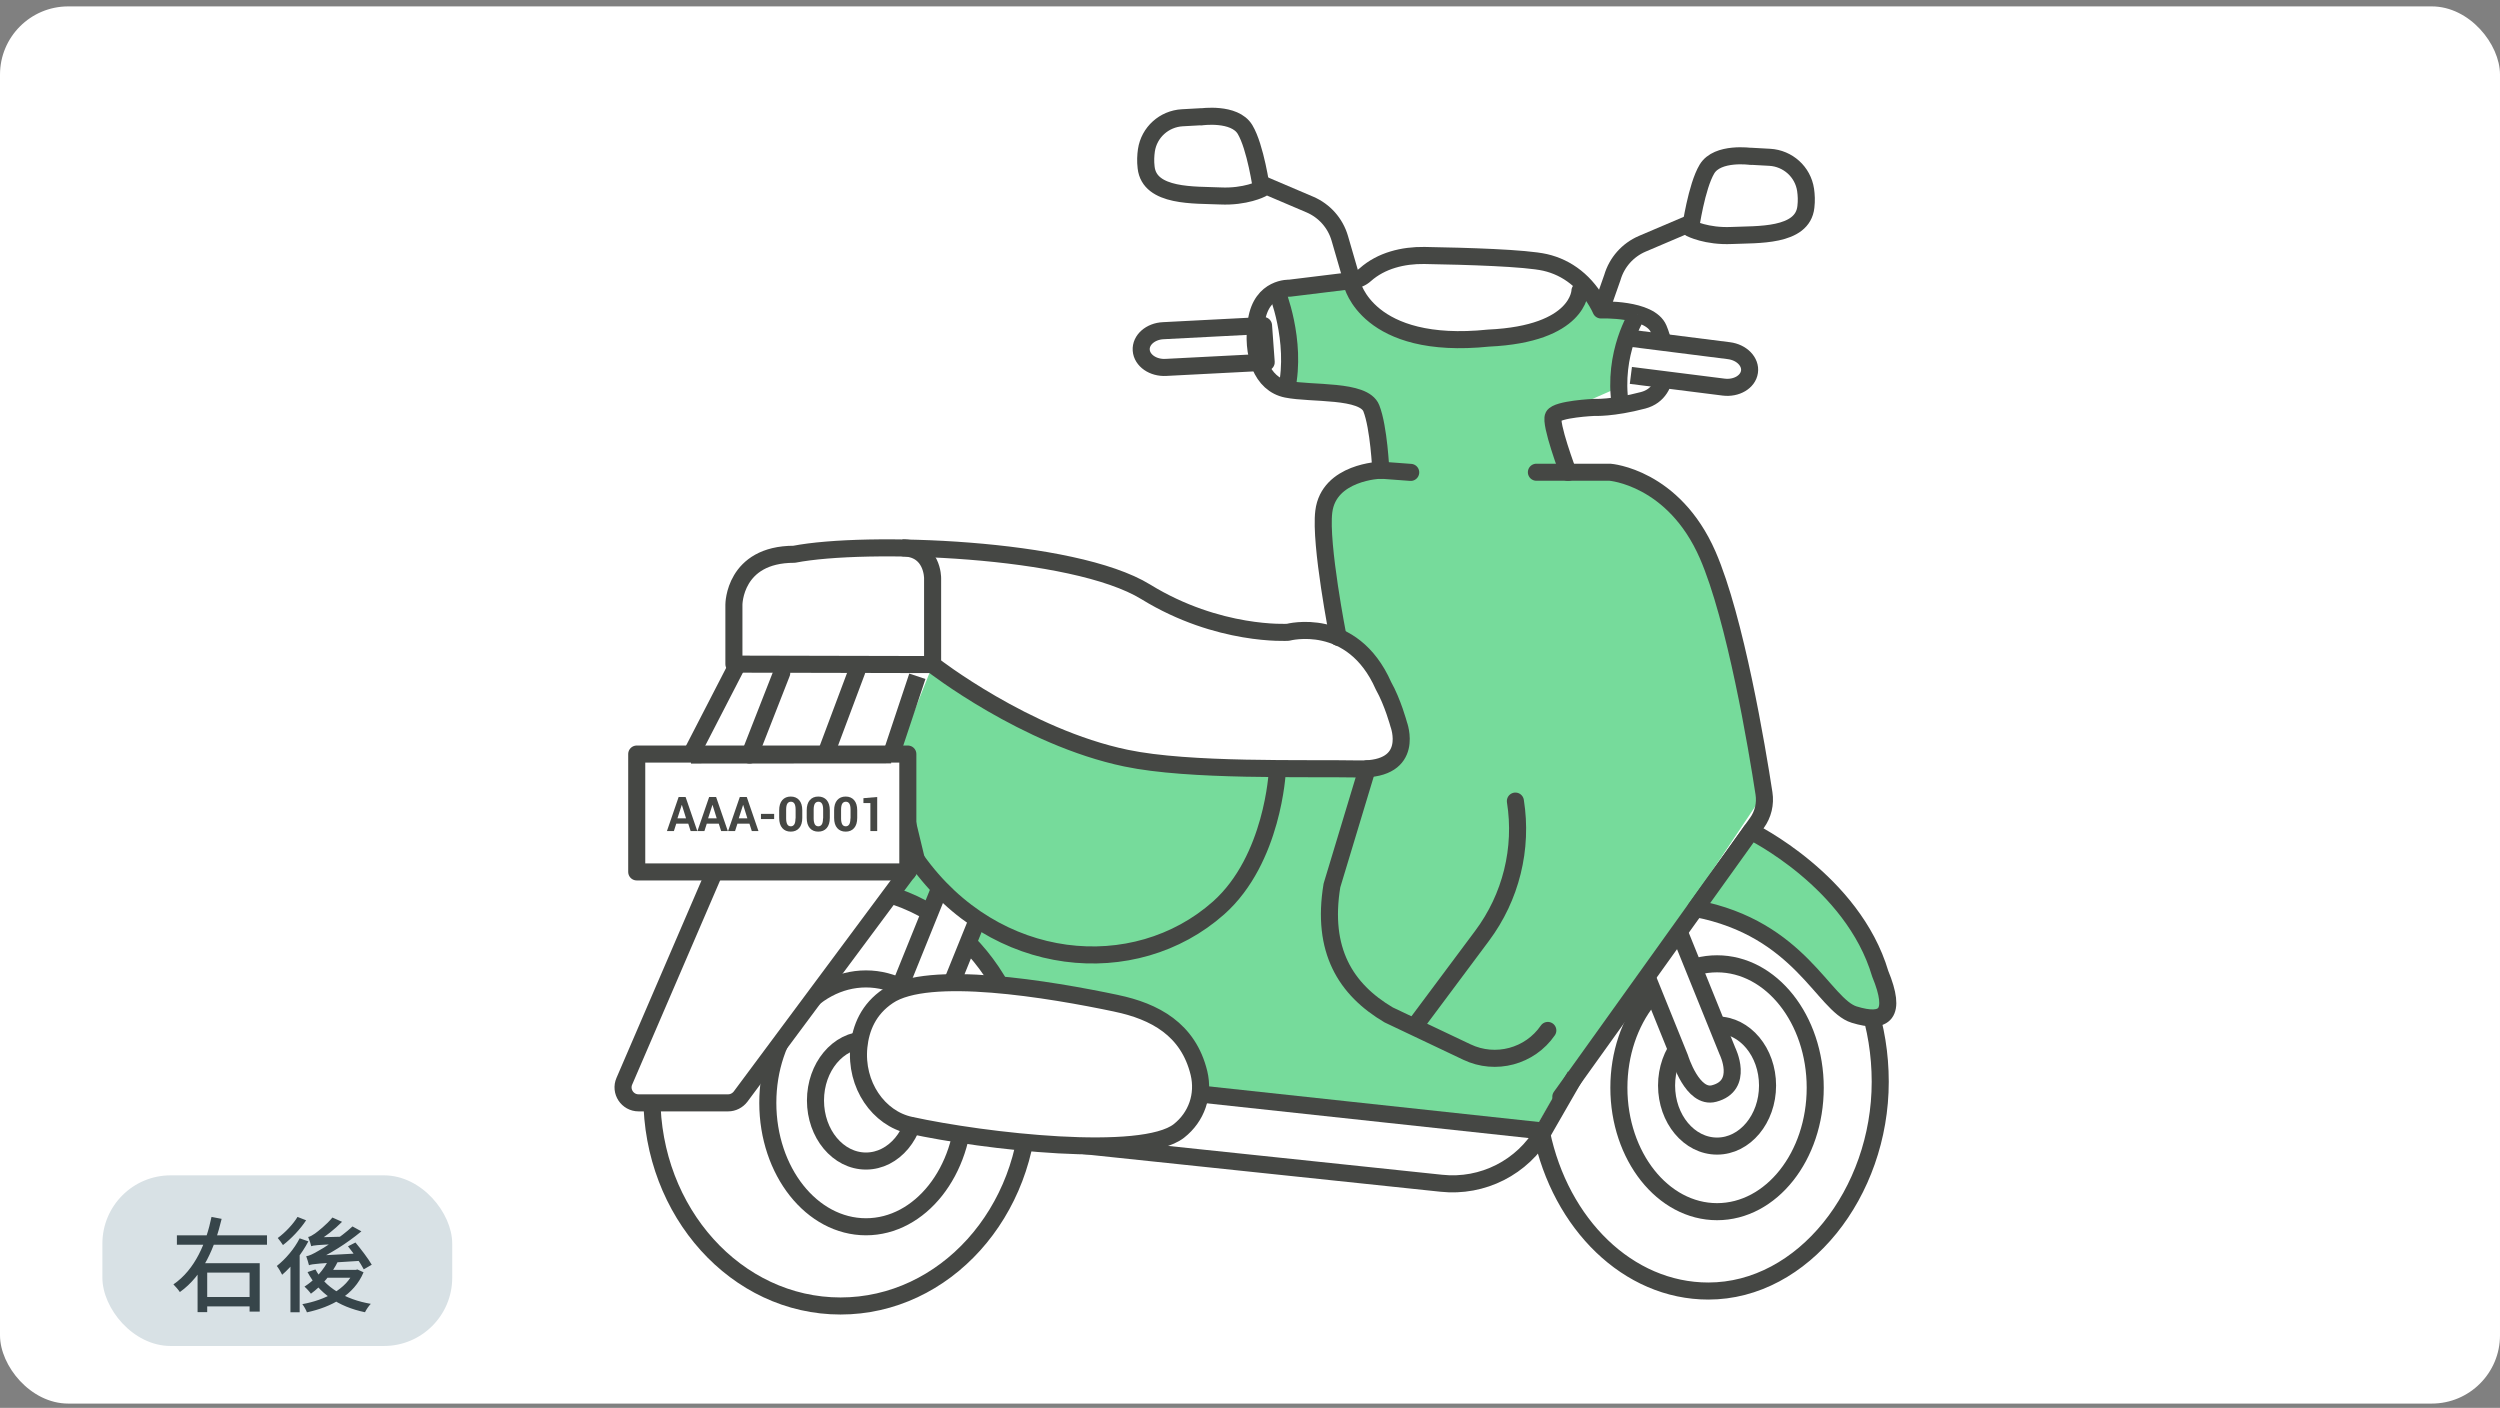 <svg width="293" height="165" viewBox="0 0 293 165" fill="none" xmlns="http://www.w3.org/2000/svg">
<rect x="0" y="0" width="293" height="165" fill="#808080" stroke="none"/>
<rect y="0.75" width="293" height="163.75" rx="8" fill="white"/>
<g clip-path="url(#clip0_7600_42017)">
<path d="M81.761 90.122H104.459L109.318 77.906C109.318 77.906 131.356 92.76 149.716 90.07C158.514 90.105 159.364 90.122 159.364 90.122C159.364 90.122 152.909 105.359 156.64 112.005C161.03 117.766 173.039 123.718 173.039 123.718L184.093 125.28L179.754 132.534L139.825 128.109C139.825 128.109 141.595 119.935 131.304 117.367C121.014 114.799 116.797 114.712 116.797 114.712L105.795 105.098H81.761L85.11 98.608L81.761 90.122Z" fill="#76DB9B"/>
<path d="M185.169 34.089L190.583 36.535L189.715 45.403L182.045 48.77L183.763 55.364C183.763 55.364 196.587 54.861 199.746 64.231C203.529 76.136 205.056 88.491 205.056 88.491L206.722 93.003L183.468 127.779C183.468 127.779 156.762 120.126 155.772 119.328C154.783 118.53 155.044 90.122 155.044 90.122C155.044 90.122 168.163 93.35 161.794 79.762C157.82 75.251 156.796 74.713 156.796 74.713L155.113 59.98C155.113 59.98 156.536 54.791 161.794 54.791C161.69 54.67 160.683 47.885 160.683 47.885C160.683 47.885 159.104 45.976 154.124 45.976C149.144 45.976 150.757 45.646 150.757 45.646L149.595 33.273L158.428 32.909C158.428 32.909 161.412 40.579 172.917 39.833C184.423 39.086 185.134 34.106 185.134 34.106L185.169 34.089Z" fill="#76DB9B"/>
<path d="M201.569 102.322C212.068 103.172 220.363 113.792 220.363 126.79C220.363 139.787 211.339 151.31 200.216 151.31C190.793 151.31 182.897 143.449 180.676 132.811" stroke="#454744" stroke-width="2" stroke-linejoin="round"/>
<path d="M201.239 142.008C207.593 142.008 212.744 135.506 212.744 127.484C212.744 119.462 207.593 112.959 201.239 112.959C194.884 112.959 189.733 119.462 189.733 127.484C189.733 135.506 194.884 142.008 201.239 142.008Z" fill="white" stroke="#454744" stroke-width="2" stroke-linejoin="round"/>
<path d="M201.24 134.321C204.508 134.321 207.157 131.143 207.157 127.223C207.157 123.304 204.508 120.126 201.24 120.126C197.972 120.126 195.322 123.304 195.322 127.223C195.322 131.143 197.972 134.321 201.24 134.321Z" fill="white" stroke="#454744" stroke-width="2" stroke-linejoin="round"/>
<path d="M196.796 109.194L202.453 123.18C202.453 123.18 204.466 127.224 200.891 128.161C198.358 128.837 196.883 123.996 196.883 123.996L193.03 114.469" fill="white"/>
<path d="M196.796 109.194L202.453 123.18C202.453 123.18 204.466 127.224 200.891 128.161C198.358 128.837 196.883 123.996 196.883 123.996L193.03 114.469" stroke="#454744" stroke-width="2" stroke-linejoin="round"/>
<path d="M127.036 134.269L168.927 138.677C173.768 139.197 178.454 136.82 180.883 132.603L181.317 131.84L184.632 126.078" stroke="#454744" stroke-width="2" stroke-linejoin="round"/>
<path d="M158.462 32.891L157.022 27.928C156.501 26.141 155.217 24.701 153.517 23.972L147.408 21.369" stroke="#454744" stroke-width="2" stroke-linejoin="round"/>
<path d="M140.762 13.699C140.762 13.699 144.684 13.126 145.916 15.174C147.148 17.221 147.842 22.132 147.842 22.132C147.842 22.132 145.968 23.104 143.018 22.965C140.068 22.826 134.705 23.156 134.324 19.616C134.237 18.887 134.272 18.228 134.358 17.62C134.671 15.503 136.441 13.924 138.558 13.803L140.762 13.681V13.699Z" stroke="#454744" stroke-width="2" stroke-linejoin="round"/>
<path d="M187.633 36.327L188.969 32.527C189.49 30.74 190.774 29.299 192.474 28.57L198.583 25.968" stroke="#454744" stroke-width="2" stroke-linejoin="round"/>
<path d="M205.212 18.332C205.212 18.332 201.29 17.759 200.058 19.807C198.826 21.855 198.132 26.766 198.132 26.766C198.132 26.766 200.006 27.737 202.956 27.599C205.906 27.46 211.268 27.79 211.65 24.249C211.737 23.521 211.702 22.861 211.615 22.254C211.303 20.137 209.533 18.558 207.416 18.436L205.212 18.315V18.332Z" stroke="#454744" stroke-width="2" stroke-linejoin="round"/>
<path d="M182.93 128.542L205.905 96.456C206.634 95.45 206.929 94.2 206.738 92.986C205.923 87.658 203.389 72.509 200.144 65.047C196.153 55.902 188.691 55.346 188.691 55.346H180.066" stroke="#454744" stroke-width="2" stroke-linecap="round" stroke-linejoin="round"/>
<path d="M156.831 74.695C156.831 74.695 154.679 63.763 155.148 59.962C155.72 55.277 161.829 55.103 161.829 55.103" stroke="#454744" stroke-width="2" stroke-linecap="round" stroke-linejoin="round"/>
<path d="M185.17 34.089C185.17 34.089 185.1 39.139 174.463 39.624C160.216 41.099 158.463 33.256 158.463 33.256" stroke="#454744" stroke-width="2" stroke-linecap="round" stroke-linejoin="round"/>
<path d="M149.631 34.106C149.631 34.106 152.026 39.885 150.794 45.611L149.631 34.106Z" fill="white"/>
<path d="M149.631 34.106C149.631 34.106 152.026 39.885 150.794 45.611" stroke="#454744" stroke-width="2" stroke-linejoin="round"/>
<path d="M136.337 38.757L148.085 38.149L148.398 42.453L136.65 43.06C135.14 43.147 133.838 42.245 133.752 41.047C133.665 39.85 134.828 38.826 136.337 38.757Z" fill="white" stroke="#454744" stroke-width="2" stroke-linejoin="round"/>
<path d="M165.334 55.364L161.829 55.103" stroke="#454744" stroke-width="2" stroke-linecap="round" stroke-linejoin="round"/>
<path d="M161.83 55.103C161.83 55.103 161.604 50.088 160.719 47.85C159.834 45.611 153.726 46.201 150.793 45.611C147.86 45.021 146.646 41.55 147.253 37.577C147.86 33.603 151.14 33.776 151.14 33.776L158.22 32.909C159.036 32.839 159.608 32.562 160.008 32.197C161.882 30.531 164.433 29.907 166.931 29.941C171.999 30.028 178.801 30.236 181.092 30.757C183.677 31.347 185.933 33.047 187.426 35.893L187.634 36.327C187.634 36.327 193.36 36.102 194.384 38.531C195.408 40.961 196.189 45.958 192.58 46.913C188.97 47.867 186.836 47.746 186.836 47.746C186.836 47.746 182.515 47.937 182.063 48.769C181.612 49.602 183.781 55.364 183.781 55.364" stroke="#454744" stroke-width="2" stroke-linecap="round" stroke-linejoin="round"/>
<path d="M98.507 153.062C110.717 153.062 120.615 142.084 120.615 128.542C120.615 115 110.717 104.022 98.507 104.022C86.297 104.022 76.399 115 76.399 128.542C76.399 142.084 86.297 153.062 98.507 153.062Z" stroke="#454744" stroke-width="2" stroke-linejoin="round"/>
<path d="M101.492 143.778C107.847 143.778 112.998 137.276 112.998 129.254C112.998 121.232 107.847 114.729 101.492 114.729C95.138 114.729 89.987 121.232 89.987 129.254C89.987 137.276 95.138 143.778 101.492 143.778Z" fill="white" stroke="#454744" stroke-width="2" stroke-linejoin="round"/>
<path d="M101.492 136.074C104.76 136.074 107.409 132.896 107.409 128.976C107.409 125.056 104.76 121.879 101.492 121.879C98.224 121.879 95.574 125.056 95.574 128.976C95.574 132.896 98.224 136.074 101.492 136.074Z" fill="white" stroke="#454744" stroke-width="2" stroke-linejoin="round"/>
<path d="M139.79 128.126L180.64 132.534" stroke="#454744" stroke-width="2" stroke-linejoin="round"/>
<path d="M110.168 104.022L102.619 122.694C102.619 122.694 100.606 126.738 104.181 127.675C106.715 128.351 108.19 123.51 108.19 123.51L114.558 107.77" fill="white"/>
<path d="M110.168 104.022L102.619 122.694C102.619 122.694 100.606 126.738 104.181 127.675C106.715 128.351 108.19 123.51 108.19 123.51L114.558 107.77" stroke="#454744" stroke-width="2" stroke-linejoin="round"/>
<path d="M149.699 90.4C149.699 90.4 149.213 100.725 142.81 106.417C133.005 115.111 116.624 113.705 107.427 100.794" stroke="#454744" stroke-width="2" stroke-linejoin="round"/>
<path d="M107.514 79.259L104.443 88.474L107.41 100.795L105.744 103.033L86.794 128.525C86.447 128.976 85.909 129.254 85.337 129.254H74.838C73.537 129.254 72.651 127.918 73.172 126.72L85.562 97.949L80.981 88.526C80.981 88.526 80.981 88.474 80.981 88.456L86.447 77.854" fill="white"/>
<path d="M107.514 79.259L104.443 88.474L107.41 100.795L105.744 103.033L86.794 128.525C86.447 128.976 85.909 129.254 85.337 129.254H74.838C73.537 129.254 72.651 127.918 73.172 126.72L85.562 97.949L80.981 88.526C80.981 88.526 80.981 88.474 80.981 88.456L86.447 77.854" stroke="#454744" stroke-width="2" stroke-linejoin="round"/>
<path d="M74.625 102.188H106.398V88.375H74.625V102.188Z" fill="white" stroke="#454744" stroke-width="2" stroke-linejoin="round"/>
<path d="M104.442 88.474L80.981 88.491" stroke="#454744" stroke-width="2" stroke-linejoin="round"/>
<path d="M109.302 77.906C109.302 77.906 120.2 86.409 131.982 88.856C139.444 90.417 152.737 90.001 159.348 90.122C165.96 90.244 163.93 84.899 163.93 84.899C163.93 84.899 163.236 82.313 162.142 80.37C158.481 72.075 150.949 74.105 150.949 74.105C150.949 74.105 142.811 74.609 134.29 69.368C125.77 64.127 101.371 63.346 93.076 64.96C86.014 64.96 86.014 70.86 86.014 70.86V77.836L109.302 77.888V77.906Z" stroke="#454744" stroke-width="2" stroke-linejoin="round"/>
<path d="M109.301 77.906V67.754C109.301 67.754 109.336 64.214 105.761 64.214" stroke="#454744" stroke-width="2" stroke-linejoin="round"/>
<path d="M177.604 93.888C178.489 99.458 177.084 105.15 173.7 109.679L165.908 120.126" stroke="#454744" stroke-width="2" stroke-linecap="round" stroke-linejoin="round"/>
<path d="M160.233 90.105L156.103 103.779C154.853 111.363 157.699 115.961 162.749 118.946L171.929 123.302C175.278 124.898 179.304 123.822 181.404 120.768" stroke="#454744" stroke-width="2" stroke-linecap="round" stroke-linejoin="round"/>
<path d="M100.416 78.669L96.807 88.3" stroke="#454744" stroke-width="2" stroke-linecap="round" stroke-linejoin="round"/>
<path d="M91.618 78.877L87.853 88.491" stroke="#454744" stroke-width="2" stroke-linecap="round" stroke-linejoin="round"/>
<path d="M80.907 97.399H81.723L80.352 93.408H79.536L78.165 97.399H78.981L79.258 96.531H80.664L80.942 97.399H80.907ZM79.918 94.345L80.404 95.906H79.397L79.901 94.345H79.918Z" fill="#454744"/>
<path d="M84.483 97.399H85.299L83.928 93.408H83.112L81.741 97.399H82.557L82.835 96.531H84.24L84.518 97.399H84.483ZM83.511 94.345L83.997 95.906H82.991L83.494 94.345H83.511Z" fill="#454744"/>
<path d="M88.076 97.399H88.892L87.521 93.408H86.705L85.334 97.399H86.15L86.427 96.531H87.833L88.111 97.399H88.076ZM87.104 94.345L87.59 95.906H86.584L87.087 94.345H87.104Z" fill="#454744"/>
<path d="M90.73 95.386H89.185V95.993H90.73V95.386Z" fill="#454744"/>
<path d="M94.027 94.969C94.027 94.449 93.906 94.05 93.663 93.772C93.42 93.494 93.09 93.356 92.674 93.356C92.257 93.356 91.928 93.494 91.685 93.772C91.442 94.05 91.32 94.449 91.32 94.969V95.854C91.32 96.375 91.442 96.774 91.685 97.052C91.928 97.329 92.257 97.468 92.674 97.468C93.09 97.468 93.42 97.329 93.663 97.052C93.906 96.774 94.027 96.375 94.027 95.854V94.969ZM93.229 95.924C93.229 96.254 93.177 96.479 93.09 96.618C93.004 96.757 92.865 96.844 92.691 96.844C92.518 96.844 92.361 96.774 92.275 96.618C92.188 96.462 92.136 96.236 92.136 95.924V94.882C92.136 94.57 92.188 94.327 92.275 94.188C92.361 94.05 92.5 93.963 92.691 93.963C92.882 93.963 93.004 94.032 93.108 94.188C93.194 94.327 93.246 94.57 93.246 94.882V95.924H93.229Z" fill="#454744"/>
<path d="M97.254 94.969C97.254 94.449 97.132 94.05 96.889 93.772C96.647 93.494 96.317 93.356 95.9 93.356C95.484 93.356 95.154 93.494 94.911 93.772C94.668 94.05 94.547 94.449 94.547 94.969V95.854C94.547 96.375 94.668 96.774 94.911 97.052C95.154 97.329 95.484 97.468 95.9 97.468C96.317 97.468 96.647 97.329 96.889 97.052C97.132 96.774 97.254 96.375 97.254 95.854V94.969ZM96.456 95.924C96.456 96.254 96.404 96.479 96.317 96.618C96.23 96.757 96.091 96.844 95.918 96.844C95.744 96.844 95.588 96.774 95.501 96.618C95.415 96.462 95.362 96.236 95.362 95.924V94.882C95.362 94.57 95.415 94.327 95.501 94.188C95.588 94.05 95.727 93.963 95.918 93.963C96.109 93.963 96.23 94.032 96.334 94.188C96.421 94.327 96.473 94.57 96.473 94.882V95.924H96.456Z" fill="#454744"/>
<path d="M100.466 94.969C100.466 94.449 100.344 94.05 100.101 93.772C99.859 93.494 99.529 93.356 99.112 93.356C98.696 93.356 98.366 93.494 98.123 93.772C97.88 94.05 97.759 94.449 97.759 94.969V95.854C97.759 96.375 97.88 96.774 98.123 97.052C98.366 97.329 98.696 97.468 99.112 97.468C99.529 97.468 99.859 97.329 100.101 97.052C100.344 96.774 100.466 96.375 100.466 95.854V94.969ZM99.668 95.924C99.668 96.254 99.615 96.479 99.529 96.618C99.442 96.757 99.303 96.844 99.13 96.844C98.956 96.844 98.8 96.774 98.713 96.618C98.626 96.462 98.574 96.236 98.574 95.924V94.882C98.574 94.57 98.626 94.327 98.713 94.188C98.8 94.05 98.939 93.963 99.13 93.963C99.32 93.963 99.442 94.032 99.546 94.188C99.633 94.327 99.685 94.57 99.685 94.882V95.924H99.668Z" fill="#454744"/>
<path d="M102.808 93.408L101.194 93.546V94.119H102.009V97.399H102.808V93.408Z" fill="#454744"/>
<path d="M191.138 43.997L202.002 45.368C203.511 45.559 204.865 44.761 205.038 43.581C205.212 42.401 204.136 41.29 202.626 41.099L190.965 39.624" fill="white"/>
<path d="M191.138 43.997L202.002 45.368C203.511 45.559 204.865 44.761 205.038 43.581C205.212 42.401 204.136 41.29 202.626 41.099L190.965 39.624" stroke="#454744" stroke-width="2" stroke-linejoin="round"/>
<path d="M191.92 36.813C191.92 36.813 188.953 41.36 189.907 47.485L191.92 36.813Z" fill="white"/>
<path d="M191.92 36.813C191.92 36.813 188.953 41.36 189.907 47.485" stroke="#454744" stroke-width="2" stroke-linejoin="round"/>
<path d="M130.837 117.593C135.314 118.53 139.271 120.629 140.52 125.766C141.127 128.317 140.26 130.902 138.16 132.551C133.874 135.883 115.41 133.783 106.681 131.874C102.968 131.076 100.209 127.154 100.66 122.677C100.885 120.473 101.788 118.269 104.096 116.725C108.781 113.549 123.028 115.944 130.854 117.593H130.837Z" fill="white" stroke="#454744" stroke-width="2" stroke-linejoin="round"/>
<path d="M205.213 97.428C205.213 97.428 217.135 103.241 220.362 114.122C222.323 118.894 220.918 120.022 217.308 118.911C213.699 117.801 210.992 108.829 198.74 106.486L205.23 97.428H205.213Z" fill="#76DB9B"/>
<path d="M205.213 97.428C205.213 97.428 217.135 103.241 220.362 114.122C222.323 118.894 220.918 120.022 217.308 118.911C213.699 117.801 210.992 108.829 198.74 106.486L205.23 97.428H205.213Z" stroke="#454744" stroke-width="2" stroke-linecap="round" stroke-linejoin="round"/>
</g>
<rect x="12" y="137.75" width="41" height="20" rx="8" fill="#D8E1E5"/>
<path d="M20.732 144.782H31.292V145.886H20.732V144.782ZM23.828 152.006H29.672V153.11H23.828V152.006ZM23.156 148.046H30.44V153.722H29.252V149.15H24.284V153.782H23.156V148.046ZM24.788 142.622L25.976 142.85C25.196 146.138 23.828 149.474 21.08 151.43C20.912 151.166 20.552 150.758 20.324 150.53C22.892 148.778 24.176 145.61 24.788 142.622ZM38.6 147.482L39.632 147.782C38.9 149.318 37.688 150.722 36.44 151.622C36.296 151.406 35.912 150.986 35.684 150.794C36.884 150.026 37.988 148.814 38.6 147.482ZM40.784 146.066L41.66 145.622C42.32 146.414 43.172 147.53 43.568 148.226L42.632 148.766C42.272 148.046 41.444 146.894 40.784 146.066ZM36.968 148.778C38.084 150.854 40.424 152.294 43.46 152.81C43.22 153.05 42.92 153.494 42.776 153.794C39.644 153.146 37.34 151.55 36.044 149.09L36.968 148.778ZM38.468 148.826H41.864V149.75H37.64L38.468 148.826ZM41.48 148.826H41.708L41.888 148.778L42.608 149.114C41.492 151.79 38.852 153.182 35.972 153.806C35.876 153.53 35.624 153.086 35.432 152.846C38.096 152.366 40.592 151.094 41.48 148.982V148.826ZM35.12 145.13L36.14 145.49C35.372 146.942 34.196 148.442 33.068 149.402C32.96 149.162 32.636 148.61 32.444 148.37C33.452 147.578 34.496 146.366 35.12 145.13ZM34.868 142.622L35.876 143.018C35.204 144.05 34.136 145.178 33.164 145.922C33.02 145.694 32.732 145.298 32.552 145.094C33.416 144.47 34.376 143.45 34.868 142.622ZM34.04 147.518L35 146.57L35.12 146.618V153.794H34.04V147.518ZM36.476 146.054C36.428 145.814 36.248 145.274 36.116 144.974C36.356 144.938 36.608 144.77 36.92 144.566C37.232 144.338 38.264 143.546 38.96 142.694L40.088 143.198C39.188 144.098 38.12 144.962 37.136 145.502V145.538C37.136 145.538 36.476 145.838 36.476 146.054ZM36.476 146.054V145.322L37.028 145.022L40.172 144.938C40.016 145.19 39.824 145.586 39.74 145.802C37.136 145.898 36.728 145.958 36.476 146.054ZM36.212 148.286C36.164 148.07 35.996 147.518 35.888 147.23C36.248 147.182 36.656 146.978 37.22 146.654C37.844 146.33 39.896 145.058 41.312 143.738L42.356 144.314C40.616 145.754 38.684 146.954 36.884 147.77V147.806C36.884 147.806 36.212 148.082 36.212 148.286ZM36.212 148.286L36.188 147.506L36.812 147.182L42.296 146.882C42.308 147.158 42.368 147.542 42.416 147.758C37.196 148.082 36.608 148.13 36.212 148.286Z" fill="#37454A"/>
<defs>
<clipPath id="clip0_7600_42017">
<rect width="230" height="143.75" fill="white" transform="matrix(-1 0 0 1 261.5 10.75)"/>
</clipPath>
</defs>
</svg>
